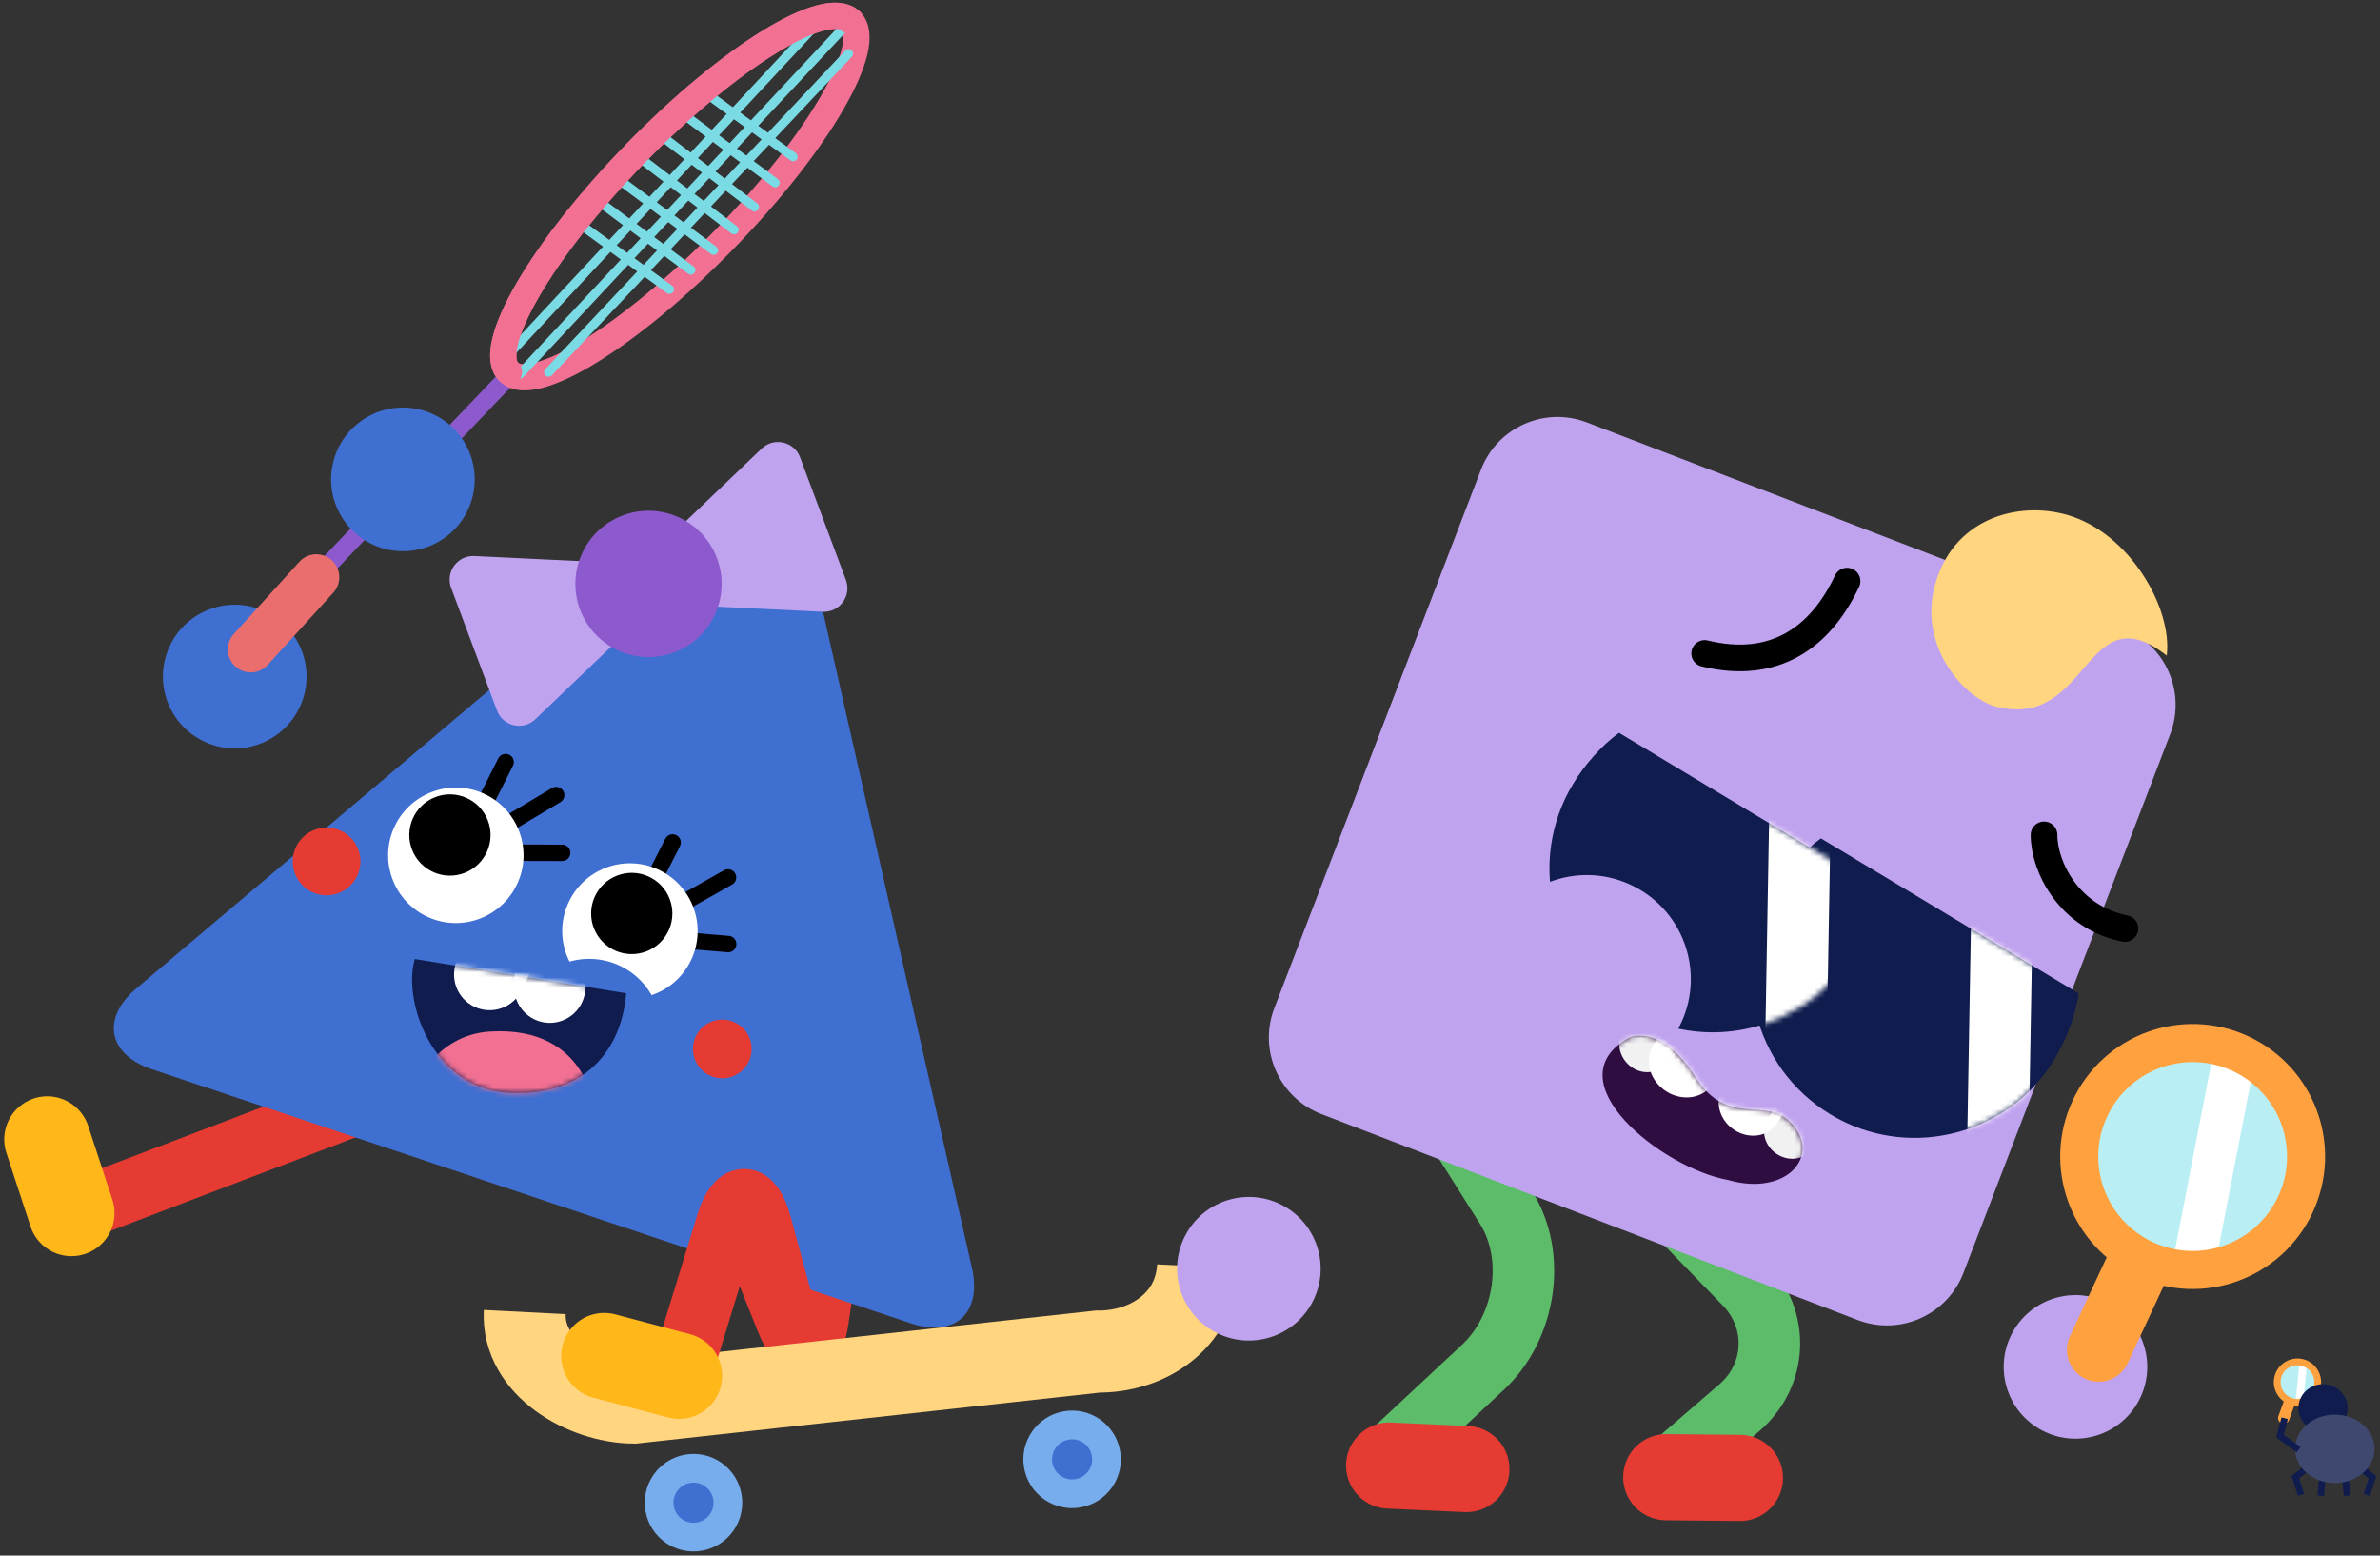 <?xml version="1.0" encoding="UTF-8"?>
<svg width="453px" height="296px" viewBox="0 0 453 296" version="1.1" xmlns="http://www.w3.org/2000/svg" xmlns:xlink="http://www.w3.org/1999/xlink">
    <rect x="0" y="0" width="453" height="296" fill="#333333" stroke="none"/>
    <title>AE0F5BCC-2202-402B-992B-4C83CBD44AA3@1x</title>
    <defs>
        <path d="M17.805,25.399 C31.057,26.442 39.683,19.021 40.756,6.518 L40.756,6.518 L0.519,0 C-1.823,7.842 3.731,24.292 17.805,25.399 L17.805,25.399 Z" id="path-1"></path>
        <path d="M17.805,25.399 C31.057,26.442 39.683,19.021 40.756,6.518 L40.756,6.518 L0.519,0 C-1.823,7.842 3.731,24.292 17.805,25.399 L17.805,25.399 Z" id="path-3"></path>
        <path d="M17.805,25.399 C31.057,26.442 39.683,19.021 40.756,6.518 L40.756,6.518 L0.519,0 C-1.823,7.842 3.731,24.292 17.805,25.399 L17.805,25.399 Z" id="path-5"></path>
        <path d="M0.233,2.536 C-0.494,4.534 0.536,6.747 2.536,7.473 L2.536,7.473 C4.534,8.2 6.744,7.17 7.473,5.172 L7.473,5.172 C8.2,3.171 7.169,0.962 5.17,0.235 L5.17,0.235 C4.736,0.076 4.29,0 3.853,0 L3.853,0 C2.279,0 0.802,0.972 0.233,2.536" id="path-7"></path>
        <path d="M2.028,12.467 C-3.011,23.271 1.664,36.115 12.469,41.153 L12.469,41.153 C23.273,46.19 36.116,41.516 41.154,30.711 L41.154,30.711 C46.192,19.908 41.518,7.064 30.713,2.025 L30.713,2.025 C27.763,0.651 24.658,0 21.604,0 L21.604,0 C13.475,-0.001 5.69,4.613 2.028,12.467" id="path-9"></path>
        <path d="M4.502,9.714 C-4.398,24.436 0.308,43.59 15.009,52.497 L15.009,52.497 C25.52,58.863 38.294,58.264 47.975,52.03 L47.975,52.03 C47.973,52.046 47.974,52.065 47.973,52.083 L47.973,52.083 C51.79,49.603 55.14,46.274 57.654,42.113 L57.654,42.113 C59.912,38.377 61.752,33.587 62.317,29.519 L62.317,29.519 L13.241,0 C9.967,2.374 6.725,6.033 4.502,9.714" id="path-11"></path>
        <path d="M4.502,9.714 C-4.398,24.437 0.306,43.591 15.009,52.497 L15.009,52.497 C25.521,58.864 38.293,58.265 47.976,52.03 L47.976,52.03 C47.973,52.047 47.973,52.065 47.972,52.083 L47.972,52.083 C51.789,49.603 55.14,46.274 57.655,42.114 L57.655,42.114 C59.913,38.376 61.752,33.587 62.317,29.518 L62.317,29.518 L13.241,0 C9.966,2.374 6.726,6.034 4.502,9.714" id="path-13"></path>
        <path d="M5.033,0.382 C-9.707,8.558 11.396,25.247 23.93,27.445 L23.93,27.445 C34.954,30.626 41.813,22.834 35.859,16.555 L35.859,16.555 C30.993,11.421 23.863,17.577 17.687,7.876 L17.687,7.876 C13.438,1.201 9.45,0 7.125,0 L7.125,0 C5.814,0 5.033,0.382 5.033,0.382 L5.033,0.382 Z" id="path-15"></path>
        <path d="M5.033,0.382 C-9.707,8.558 11.396,25.247 23.93,27.445 L23.93,27.445 C34.954,30.626 41.813,22.834 35.859,16.555 L35.859,16.555 C30.993,11.421 23.863,17.577 17.687,7.876 L17.687,7.876 C13.438,1.201 9.45,0 7.125,0 L7.125,0 C5.814,0 5.033,0.382 5.033,0.382 L5.033,0.382 Z" id="path-17"></path>
        <path d="M5.033,0.382 C-9.707,8.558 11.396,25.247 23.93,27.445 L23.93,27.445 C34.954,30.626 41.813,22.834 35.859,16.555 L35.859,16.555 C30.993,11.421 23.863,17.577 17.687,7.876 L17.687,7.876 C13.438,1.201 9.45,0 7.125,0 L7.125,0 C5.814,0 5.033,0.382 5.033,0.382 L5.033,0.382 Z" id="path-19"></path>
        <path d="M5.033,0.382 C-9.707,8.558 11.396,25.247 23.93,27.445 L23.93,27.445 C34.954,30.626 41.813,22.834 35.859,16.555 L35.859,16.555 C30.993,11.421 23.863,17.577 17.687,7.876 L17.687,7.876 C13.438,1.201 9.45,0 7.125,0 L7.125,0 C5.814,0 5.033,0.382 5.033,0.382 L5.033,0.382 Z" id="path-21"></path>
    </defs>
    <g id="Page-1" stroke="none" stroke-width="1" fill="none" fill-rule="evenodd">
        <g id="Badabum---Login" transform="translate(-975, -493)">
            <g id="covjeculjak-2" transform="translate(984, 496)">
                <g id="Group-67" transform="translate(0, 0)">
                    <line x1="66.531" y1="204.167" x2="7.95" y2="226.498" id="Stroke-1" stroke="#E53B33" stroke-width="11.709"></line>
                    <path d="M148.293,237.159 L146.684,248.163 C145.794,254.239 143.128,254.298 140.728,248.293 L133.894,231.19" id="Stroke-3" stroke="#E53B33" stroke-width="11.709"></path>
                    <path d="M128.028,91.18 C134.781,85.471 141.842,87.834 143.8,96.456 L175.998,238.265 C177.955,246.888 172.745,251.604 164.359,248.798 L19.928,200.472 C11.542,197.666 10.219,190.764 16.972,185.056 L128.028,91.18 Z" id="Fill-5" fill="#3F6FD1"></path>
                    <path d="M110.036,175 L129.566,163.956 M110.036,175 L129.597,176.636 M110.036,175 L119.023,157.305" id="Stroke-7" stroke="#000000" stroke-width="3.124" stroke-linecap="round"></path>
                    <path d="M99.08,169.02 C96.242,175.546 99.232,183.137 105.76,185.976 C112.286,188.813 119.877,185.824 122.715,179.296 C125.553,172.77 122.563,165.178 116.036,162.341 C109.51,159.502 101.917,162.493 99.08,169.02" id="Fill-9" fill="#FFFFFF"></path>
                    <path d="M78.546,159.23 L96.862,148.293 M78.546,159.23 L87.235,142.012 M78.546,159.23 L98.002,159.276" id="Stroke-11" stroke="#000000" stroke-width="3.124" stroke-linecap="round"></path>
                    <path d="M65.943,154.612 C63.105,161.138 66.095,168.73 72.622,171.568 C79.149,174.406 86.74,171.416 89.578,164.888 C92.417,158.362 89.426,150.77 82.9,147.932 C76.372,145.094 68.78,148.086 65.943,154.612" id="Fill-13" fill="#FFFFFF"></path>
                    <path d="M58.974,163.695 C57.442,166.907 53.597,168.268 50.385,166.737 C47.173,165.205 45.811,161.359 47.343,158.148 C48.874,154.935 52.721,153.573 55.932,155.105 C59.144,156.637 60.506,160.483 58.974,163.695" id="Fill-15" fill="#E53B33"></path>
                    <path d="M133.516,199 C132.188,201.784 128.855,202.965 126.072,201.637 C123.288,200.309 122.108,196.976 123.436,194.192 C124.764,191.408 128.097,190.229 130.88,191.556 C133.664,192.885 134.844,196.217 133.516,199" id="Fill-17" fill="#E53B33"></path>
                    <path d="M104.154,167.736 C102.452,171.652 104.245,176.207 108.162,177.909 C112.078,179.612 116.633,177.818 118.335,173.902 C120.038,169.987 118.244,165.431 114.328,163.728 C110.411,162.026 105.857,163.82 104.154,167.736" id="Fill-19" fill="#000000"></path>
                    <path d="M79.472,163.081 C83.445,161.517 85.398,157.027 83.832,153.054 C82.268,149.08 77.778,147.129 73.805,148.693 C69.832,150.259 67.879,154.748 69.445,158.722 C71.01,162.694 75.5,164.646 79.472,163.081" id="Fill-21" fill="#000000"></path>
                    <line x1="4.604" y1="227.827" x2="0" y2="213.805" id="Stroke-23" stroke="#FFB71A" stroke-width="16.393" stroke-linecap="round"></line>
                    <path d="M126.023,112.372 L147.591,113.411 C150.812,113.566 153.141,110.376 152.011,107.354 L143.289,84.024 C142.159,81.003 138.308,80.123 135.979,82.352 L120.382,97.286 L126.023,112.372 Z" id="Fill-25" fill="#C0A3EF"></path>
                    <path d="M108.494,118.927 L92.898,133.861 C90.568,136.09 86.718,135.211 85.588,132.19 L76.865,108.86 C75.735,105.838 78.065,102.648 81.286,102.803 L102.853,103.841 L108.494,118.927 Z" id="Fill-27" fill="#C0A3EF"></path>
                    <path d="M101.399,112.983 C104.091,120.184 112.112,123.839 119.314,121.147 C126.515,118.455 130.17,110.434 127.477,103.232 C124.785,96.031 116.764,92.377 109.563,95.069 C102.361,97.76 98.707,105.782 101.399,112.983" id="Fill-29" fill="#8C5ACC"></path>
                    <path d="M101.6,206.703 C94.1,205.849 88.713,199.076 89.568,191.577 C90.422,184.077 97.194,178.69 104.694,179.545 C112.194,180.399 117.581,187.172 116.726,194.671 C115.872,202.171 109.1,207.558 101.6,206.703" id="Fill-31" fill="#3F6FD1"></path>
                    <path d="M31.115,138.621 C24,136.101 20.274,128.291 22.794,121.176 C25.314,114.06 33.124,110.335 40.24,112.854 C47.355,115.374 51.08,123.184 48.561,130.3 C46.041,137.415 38.23,141.142 31.115,138.621" id="Fill-33" fill="#3F6FD1"></path>
                    <line x1="86.704" y1="69.757" x2="38.616" y2="120.053" id="Stroke-35" stroke="#8C5ACC" stroke-width="3.446" stroke-linecap="round"></line>
                    <path d="M87.865,67.792 C83.211,63.258 94.002,44.629 111.969,26.187 C129.935,7.743 148.274,-3.532 152.929,1.002 C157.584,5.537 146.792,24.165 128.826,42.608 C110.859,61.052 92.52,72.326 87.865,67.792 Z" id="Stroke-37" stroke="#F27092" stroke-width="4.997" stroke-linecap="round"></path>
                    <line x1="51.208" y1="106.842" x2="38.733" y2="120.58" id="Stroke-39" stroke="#EA6E6E" stroke-width="8.744" stroke-linecap="round"></line>
                    <line x1="152.525" y1="7.192" x2="95.428" y2="67.823" id="Stroke-41" stroke="#7ADBE5" stroke-width="1.723" stroke-linecap="round"></line>
                    <line x1="152.221" y1="1.587" x2="89.934" y2="68.213" id="Stroke-43" stroke="#7ADBE5" stroke-width="1.723" stroke-linecap="round"></line>
                    <line x1="145.951" y1="2.075" x2="87.732" y2="64.545" id="Stroke-45" stroke="#7ADBE5" stroke-width="1.723" stroke-linecap="round"></line>
                    <line x1="141.966" y1="26.826" x2="124.689" y2="14.245" id="Stroke-47" stroke="#7ADBE5" stroke-width="1.723" stroke-linecap="round"></line>
                    <line x1="138.536" y1="31.771" x2="120.744" y2="18.499" id="Stroke-49" stroke="#7ADBE5" stroke-width="1.723" stroke-linecap="round"></line>
                    <line x1="134.614" y1="36.381" x2="116.306" y2="22.419" id="Stroke-51" stroke="#7ADBE5" stroke-width="1.723" stroke-linecap="round"></line>
                    <line x1="130.73" y1="40.73" x2="112.421" y2="26.767" id="Stroke-53" stroke="#7ADBE5" stroke-width="1.723" stroke-linecap="round"></line>
                    <line x1="126.827" y1="44.636" x2="109.035" y2="31.363" id="Stroke-55" stroke="#7ADBE5" stroke-width="1.723" stroke-linecap="round"></line>
                    <line x1="122.506" y1="48.402" x2="104.714" y2="35.129" id="Stroke-57" stroke="#7ADBE5" stroke-width="1.723" stroke-linecap="round"></line>
                    <line x1="118.426" y1="52.058" x2="101.146" y2="39.477" id="Stroke-59" stroke="#7ADBE5" stroke-width="1.723" stroke-linecap="round"></line>
                    <path d="M87.865,67.792 C83.21,63.258 94.001,44.629 111.968,26.187 C129.934,7.743 148.273,-3.532 152.928,1.002" id="Stroke-61" stroke="#F27092" stroke-width="4.997" stroke-linecap="round"></path>
                    <path d="M63.124,101.099 C56.009,98.579 52.283,90.769 54.803,83.654 C57.322,76.538 65.133,72.813 72.248,75.332 C79.363,77.852 83.089,85.662 80.569,92.778 C78.05,99.893 70.239,103.619 63.124,101.099" id="Fill-63" fill="#3F6FD1"></path>
                    <path d="M110.193,186.009 C109.121,198.512 100.494,205.933 87.242,204.89 C73.168,203.781 67.613,187.332 69.956,179.49 L110.193,186.009 Z" id="Fill-65" fill="#0F1C4D"></path>
                </g>
                <g id="Group-77" transform="translate(69.437, 179.491)">
                    <g id="Group-70">
                        <mask id="mask-2" fill="white">
                            <use xlink:href="#path-1"></use>
                        </mask>
                        <g id="Clip-69"></g>
                        <path d="M0.227,24.698 C0.227,24.698 4.242,14.44 14.79,13.795 C34.288,12.602 34.943,30.049 34.943,30.049 L0.227,24.698 Z" id="Fill-68" fill="#F27092" mask="url(#mask-2)"></path>
                    </g>
                    <g id="Group-73">
                        <mask id="mask-4" fill="white">
                            <use xlink:href="#path-3"></use>
                        </mask>
                        <g id="Clip-72"></g>
                        <path d="M33.142,1.482 L32.981,5.63 C32.837,9.371 29.687,12.286 25.946,12.142 C22.206,11.996 19.29,8.847 19.435,5.106 L19.596,0.958 L33.142,1.482 Z" id="Fill-71" fill="#FFFFFF" mask="url(#mask-4)"></path>
                    </g>
                    <g id="Group-76">
                        <mask id="mask-6" fill="white">
                            <use xlink:href="#path-5"></use>
                        </mask>
                        <g id="Clip-75"></g>
                        <path d="M22.668,2.129 L20.881,5.877 C19.27,9.255 15.224,10.688 11.844,9.076 C8.466,7.464 7.034,3.419 8.645,0.041 L10.432,-3.707 L22.668,2.129 Z" id="Fill-74" fill="#FFFFFF" mask="url(#mask-6)"></path>
                    </g>
                </g>
                <path d="M426.97,263.619 C428.97,264.347 431.18,263.316 431.907,261.317 C432.635,259.318 431.604,257.107 429.605,256.38 C427.606,255.652 425.396,256.682 424.668,258.682 C423.941,260.681 424.971,262.891 426.97,263.619" id="Fill-78" fill="#B8EEF4"></path>
                <g id="Group-82" transform="translate(424.435, 256.147)">
                    <mask id="mask-8" fill="white">
                        <use xlink:href="#path-7"></use>
                    </mask>
                    <g id="Clip-81"></g>
                    <line x1="3.293" y1="16.226" x2="6.936" y2="-18.435" id="Stroke-80" stroke="#FFFFFF" stroke-width="1.439" mask="url(#mask-8)"></line>
                </g>
                <g id="Group-121" transform="translate(232.509, 76.342)">
                    <path d="M194.461,187.277 C196.461,188.005 198.671,186.974 199.398,184.975 C200.126,182.976 199.095,180.765 197.096,180.038 C195.097,179.31 192.887,180.34 192.159,182.34 C191.432,184.339 192.462,186.549 194.461,187.277 Z" id="Stroke-83" stroke="#FFA13F" stroke-width="1.293" stroke-linecap="round"></path>
                    <line x1="194.171" y1="187.733" x2="193.172" y2="190.476" id="Stroke-85" stroke="#FFA13F" stroke-width="2.165" stroke-linecap="round"></line>
                    <path d="M200.643,193.161 C203.23,193.161 205.327,191.119 205.327,188.599 C205.327,186.082 203.23,184.044 200.643,184.044 C198.056,184.044 195.959,186.082 195.959,188.599 C195.959,191.119 198.056,193.161 200.643,193.161" id="Fill-87" fill="#0F1C4D"></path>
                    <polyline id="Stroke-89" stroke="#0F1C4D" stroke-width="1.249" points="198.793 199.016 195.385 201.761 196.458 205.109"></polyline>
                    <polyline id="Stroke-91" stroke="#0F1C4D" stroke-width="1.249" points="206.64 199.016 210.048 201.761 208.975 205.109"></polyline>
                    <line x1="200.707" y1="199.931" x2="200.205" y2="205.267" id="Stroke-93" stroke="#0F1C4D" stroke-width="1.249"></line>
                    <line x1="204.726" y1="199.931" x2="205.228" y2="205.267" id="Stroke-95" stroke="#0F1C4D" stroke-width="1.249"></line>
                    <path d="M202.891,202.852 C207.064,202.852 210.447,199.937 210.447,196.344 C210.447,192.752 207.064,189.843 202.891,189.843 C198.718,189.843 195.335,192.752 195.335,196.344 C195.335,199.937 198.718,202.852 202.891,202.852" id="Fill-97" fill="#3F4970"></path>
                    <polyline id="Stroke-99" stroke="#0F1C4D" stroke-width="1.249" points="195.996 196.491 192.449 193.93 193.345 190.526"></polyline>
                    <path d="M34.723,133.913 L45.153,150.45 C50.914,159.583 48.939,173.186 40.743,180.831 L23.946,196.5" id="Stroke-101" stroke="#5CBC69" stroke-width="11.709"></path>
                    <path d="M77.517,151.534 L90.594,164.982 C97.207,171.781 96.746,182.316 89.563,188.511 L74.527,201.481" id="Stroke-103" stroke="#5CBC69" stroke-width="11.709"></path>
                    <line x1="89.665" y1="201.883" x2="75.634" y2="201.743" id="Stroke-105" stroke="#E53B33" stroke-width="16.393" stroke-linecap="round"></line>
                    <line x1="37.601" y1="200.197" x2="22.888" y2="199.534" id="Stroke-107" stroke="#E53B33" stroke-width="16.393" stroke-linecap="round"></line>
                    <path d="M162.571,40.205 C170.621,43.295 174.641,52.325 171.551,60.375 L132.217,162.845 C129.127,170.894 120.097,174.915 112.047,171.824 L10.021,132.661 C1.971,129.57 -2.049,120.541 1.041,112.491 L40.376,10.021 C43.465,1.973 52.496,-2.049 60.546,1.041 L162.571,40.205 Z" id="Fill-109" fill="#C0A3EF"></path>
                    <path d="M138.536,55.151 C132.501,53.65 123.799,43.94 126.656,32.485 C129.945,19.304 142.494,15.933 151.927,18.628 C163.841,22.031 172.023,36.403 170.901,45.415 C155.316,33.159 156.244,59.557 138.536,55.151" id="Fill-111" fill="#FFD580"></path>
                    <path d="M162.948,97.337 C152.365,95.247 147.532,85.63 147.544,79.518" id="Stroke-113" stroke="#000000" stroke-width="5.074" stroke-linecap="round" stroke-linejoin="round"></path>
                    <path d="M110.05,31.237 C104.974,42.036 96.158,48.219 82.951,44.999" id="Stroke-115" stroke="#000000" stroke-width="5.074" stroke-linecap="round" stroke-linejoin="round"></path>
                    <path d="M146.699,192.584 C140.165,188.812 137.927,180.458 141.699,173.924 C145.471,167.391 153.826,165.15 160.36,168.924 C166.893,172.695 169.132,181.051 165.36,187.584 C161.587,194.118 153.233,196.356 146.699,192.584" id="Fill-117" fill="#C0A3EF"></path>
                    <path d="M166.711,160.285 C177.515,165.323 190.358,160.648 195.397,149.845 C200.435,139.04 195.76,126.197 184.956,121.159 C174.152,116.121 161.309,120.795 156.271,131.599 C151.232,142.403 155.907,155.247 166.711,160.285" id="Fill-119" fill="#B8EEF4"></path>
                </g>
                <g id="Group-124" transform="translate(386.751, 195.475)">
                    <mask id="mask-10" fill="white">
                        <use xlink:href="#path-9"></use>
                    </mask>
                    <g id="Clip-123"></g>
                    <line x1="12.425" y1="90.385" x2="49.691" y2="-101.332" id="Stroke-122" stroke="#FFFFFF" stroke-width="8.067" mask="url(#mask-10)"></line>
                </g>
                <g id="Group-131" transform="translate(324.338, 156.522)">
                    <path d="M74.881,80.105 C85.685,85.143 98.528,80.468 103.567,69.665 C108.605,58.86 103.93,46.017 93.126,40.979 C82.322,35.941 69.479,40.615 64.441,51.419 C59.402,62.223 64.077,75.067 74.881,80.105 Z" id="Stroke-125" stroke="#FFA13F" stroke-width="7.242" stroke-linecap="round"></path>
                    <line x1="73.037" y1="82.51" x2="66.123" y2="97.336" id="Stroke-127" stroke="#FFA13F" stroke-width="12.128" stroke-linecap="round"></line>
                    <path d="M57.654,42.113 C55.14,46.273 51.79,49.602 47.972,52.082 C47.974,52.063 47.974,52.047 47.976,52.028 C38.294,58.263 25.521,58.863 15.009,52.496 C0.306,43.59 -4.397,24.435 4.501,9.714 C6.726,6.032 9.966,2.374 13.242,0 L62.317,29.518 C61.752,33.586 59.913,38.377 57.654,42.113" id="Fill-129" fill="#0F1C4D"></path>
                </g>
                <g id="Group-134" transform="translate(324.339, 156.522)">
                    <mask id="mask-12" fill="white">
                        <use xlink:href="#path-11"></use>
                    </mask>
                    <g id="Clip-133"></g>
                    <line x1="48.79" y1="-48.155" x2="45.61" y2="134.03" id="Stroke-132" stroke="#FFFFFF" stroke-width="11.709" mask="url(#mask-12)"></line>
                </g>
                <path d="M343.571,178.552 C341.057,182.712 337.707,186.041 333.889,188.522 C333.891,188.503 333.891,188.486 333.893,188.468 C324.211,194.703 311.438,195.303 300.926,188.935 C286.223,180.03 281.519,160.875 290.418,146.153 C292.643,142.472 295.883,138.813 299.159,136.439 L348.234,165.957 C347.669,170.026 345.83,174.816 343.571,178.552" id="Fill-135" fill="#0F1C4D"></path>
                <g id="Group-139" transform="translate(285.917, 136.439)">
                    <mask id="mask-14" fill="white">
                        <use xlink:href="#path-13"></use>
                    </mask>
                    <g id="Clip-138"></g>
                    <line x1="48.79" y1="-48.156" x2="45.61" y2="134.029" id="Stroke-137" stroke="#FFFFFF" stroke-width="11.709" mask="url(#mask-14)"></line>
                </g>
                <g id="Group-156" transform="translate(90.864, 163.508)">
                    <path d="M192.264,36.947 C182.795,31.48 179.551,19.372 185.018,9.902 C190.484,0.433 202.593,-2.811 212.062,2.656 C221.532,8.124 224.776,20.231 219.309,29.701 C213.842,39.171 201.734,42.415 192.264,36.947" id="Fill-140" fill="#C0A3EF"></path>
                    <path d="M35.335,113.718 C38.485,115.482 39.612,119.48 37.849,122.629 C36.994,124.156 35.597,125.257 33.914,125.732 C32.231,126.206 30.463,125.997 28.938,125.143 C27.411,124.288 26.31,122.891 25.835,121.207 C25.36,119.525 25.569,117.757 26.424,116.232 C28.188,113.081 32.186,111.953 35.335,113.718" id="Fill-142" fill="#3F6FD1"></path>
                    <path d="M35.335,113.718 C38.485,115.482 39.612,119.48 37.849,122.629 C36.994,124.156 35.597,125.257 33.914,125.732 C32.231,126.206 30.463,125.997 28.938,125.143 C27.411,124.288 26.31,122.891 25.835,121.207 C25.36,119.525 25.569,117.757 26.424,116.232 C28.188,113.081 32.186,111.953 35.335,113.718 Z" id="Stroke-144" stroke="#77ADED" stroke-width="5.464"></path>
                    <path d="M107.397,105.476 C110.546,107.24 111.674,111.238 109.91,114.387 C108.146,117.537 104.149,118.665 100.999,116.901 C99.473,116.047 98.372,114.649 97.897,112.966 C97.421,111.283 97.631,109.516 98.485,107.99 C99.34,106.464 100.737,105.362 102.42,104.887 C104.104,104.413 105.871,104.622 107.397,105.476" id="Fill-146" fill="#3F6FD1"></path>
                    <path d="M107.397,105.476 C110.546,107.24 111.674,111.238 109.91,114.387 C108.146,117.537 104.149,118.665 100.999,116.901 C99.473,116.047 98.372,114.649 97.897,112.966 C97.421,111.283 97.631,109.516 98.485,107.99 C99.34,106.464 100.737,105.362 102.42,104.887 C104.104,104.413 105.871,104.622 107.397,105.476 Z" id="Stroke-148" stroke="#77ADED" stroke-width="5.464"></path>
                    <path d="M0.018,83.152 C-0.521,93.631 11.376,100.313 20.771,100.382 L109.081,90.675 C118.475,90.746 127.637,84.955 128.176,74.475" id="Stroke-150" stroke="#FFD580" stroke-width="15.612"></path>
                    <path d="M131.012,86.739 C124.478,82.967 122.24,74.613 126.012,68.079 C129.784,61.546 138.139,59.306 144.673,63.079 C151.206,66.85 153.445,75.206 149.673,81.74 C145.901,88.273 137.546,90.512 131.012,86.739" id="Fill-152" fill="#C0A3EF"></path>
                    <path d="M241.021,47.14 C246.974,53.419 240.116,61.212 229.091,58.031 C216.558,55.832 195.455,39.144 210.195,30.967 C210.195,30.967 216.204,28.024 222.85,38.462 C229.025,48.162 236.155,42.007 241.021,47.14" id="Fill-154" fill="#2F0D40"></path>
                </g>
                <g id="Group-169" transform="translate(296.026, 194.094)">
                    <g id="Group-159">
                        <mask id="mask-16" fill="white">
                            <use xlink:href="#path-15"></use>
                        </mask>
                        <g id="Clip-158"></g>
                        <path d="M5.273,-3.469 L3.792,-0.915 C2.456,1.387 3.297,4.513 5.67,6.066 C8.042,7.62 11.047,7.011 12.382,4.709 L13.863,2.155 L5.273,-3.469 Z" id="Fill-157" fill="#F1F1F2" mask="url(#mask-16)"></path>
                    </g>
                    <g id="Group-162">
                        <mask id="mask-18" fill="white">
                            <use xlink:href="#path-17"></use>
                        </mask>
                        <g id="Clip-161"></g>
                        <path d="M11.568,-1.36 L9.619,1.823 C7.862,4.693 9.005,8.626 12.173,10.611 C15.339,12.593 19.331,11.875 21.089,9.005 L23.038,5.823 L11.568,-1.36 Z" id="Fill-160" fill="#FFFFFF" mask="url(#mask-18)"></path>
                    </g>
                    <g id="Group-165">
                        <mask id="mask-20" fill="white">
                            <use xlink:href="#path-19"></use>
                        </mask>
                        <g id="Clip-164"></g>
                        <path d="M32.81,13.616 L31.354,15.994 C30.042,18.137 30.896,21.076 33.262,22.557 C35.627,24.038 38.609,23.502 39.922,21.359 L41.377,18.981 L32.81,13.616 Z" id="Fill-163" fill="#F1F1F2" mask="url(#mask-20)"></path>
                    </g>
                    <g id="Group-168">
                        <mask id="mask-22" fill="white">
                            <use xlink:href="#path-21"></use>
                        </mask>
                        <g id="Clip-167"></g>
                        <path d="M24.629,7.065 L22.851,9.969 C21.247,12.587 22.291,16.177 25.181,17.988 C28.07,19.797 31.713,19.141 33.317,16.523 L35.095,13.619 L24.629,7.065 Z" id="Fill-166" fill="#FFFFFF" mask="url(#mask-22)"></path>
                    </g>
                </g>
                <g id="Group-174" transform="translate(106.008, 225.282)">
                    <path d="M34.12,20.532 L29.815,4.71 C28.118,-1.53 25.204,-1.576 23.308,4.606 L13.831,35.512" id="Stroke-170" stroke="#E53B33" stroke-width="11.709"></path>
                    <line x1="14.241" y1="33.517" x2="-2.84217094e-14" y2="29.742" id="Stroke-172" stroke="#FFB71A" stroke-width="16.393" stroke-linecap="round"></line>
                </g>
            </g>
        </g>
    </g>
</svg>